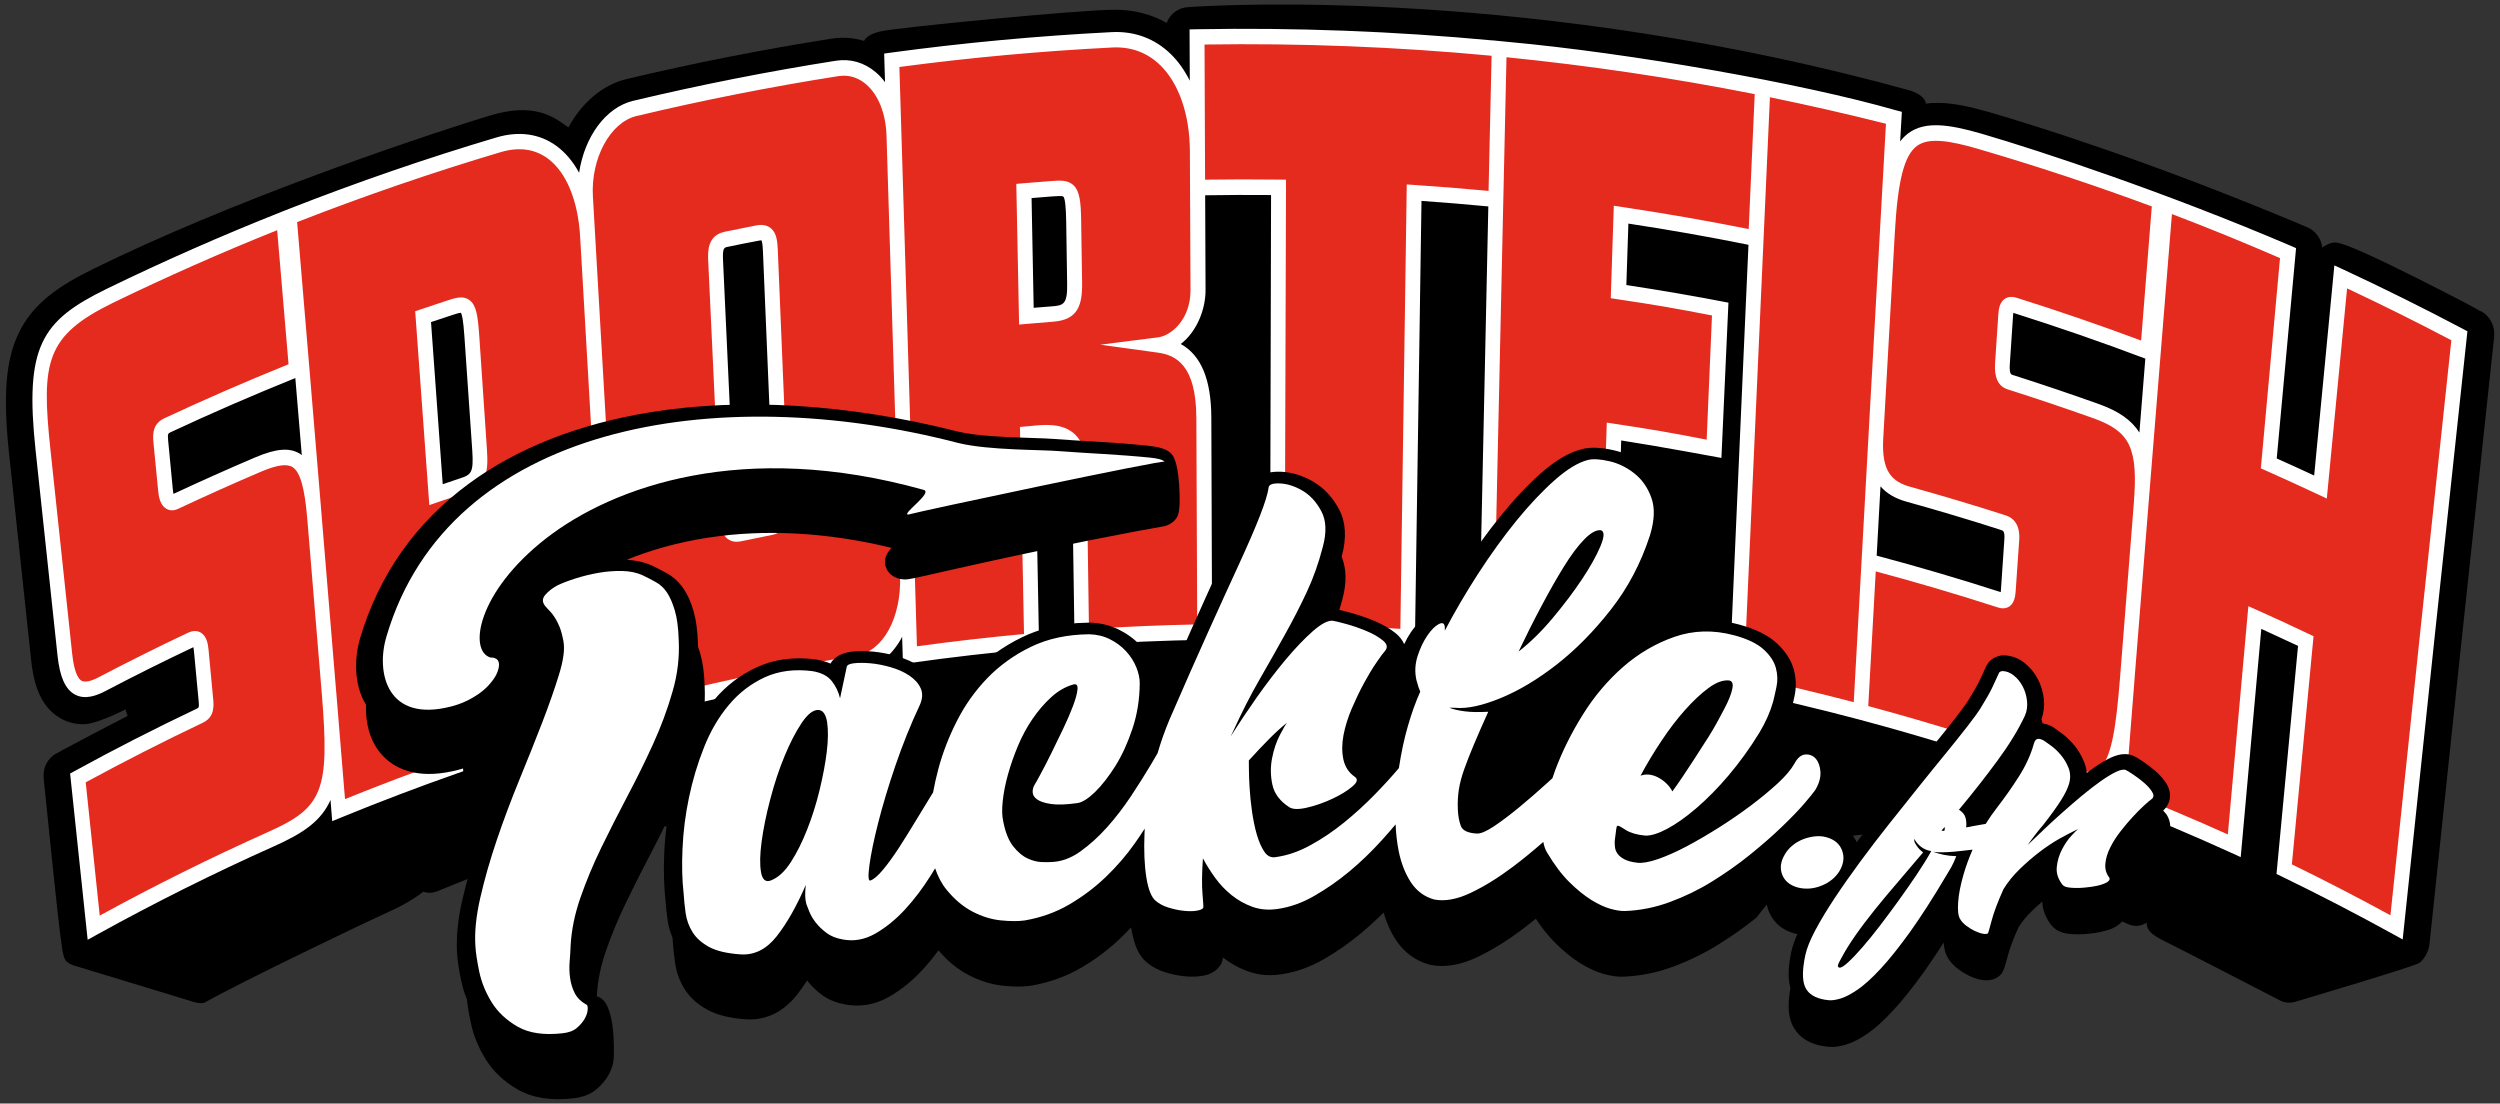 <?xml version="1.0" encoding="utf-8"?>
<!-- Generator: Adobe Illustrator 27.0.1, SVG Export Plug-In . SVG Version: 6.00 Build 0)  -->
<svg version="1.1" id="Lager_1" xmlns="http://www.w3.org/2000/svg" xmlns:xlink="http://www.w3.org/1999/xlink" x="0px" y="0px"
	 viewBox="0 0 320.58 141.51" style="enable-background:new 0 0 320.58 141.51;" xml:space="preserve">
<rect x="0" y="0" width="320.58" height="141.51" fill="#333333" stroke="none"/>
<style type="text/css">
	.st0{fill:#E52A1E;}
	.st1{fill:#FFFFFF;}
</style>
<g>
	<g>
		<g>
			<g>
				<path d="M318.14,39.9l-0.02,0.04c-1.06-0.69-7.94-4.15-8.02-4.19c-5.59-2.81-9.06-4.36-10.31-4.62
					c-0.51-0.11-1.07,0.03-1.73,0.43c-0.09,0.06-0.19,0.12-0.27,0.18c-0.13-1.12-0.84-2.12-1.87-2.57l-0.65-0.28
					c-19.61-8.25-34.61-12.89-40.16-14.5c-2.76-0.79-4.67-1.15-6.36-1.19c-0.62-0.02-1.22,0.01-1.79,0.09
					c-0.03-0.3-0.2-0.66-0.67-1.02c-0.34-0.26-1.12-0.63-1.49-0.69l0-0.01C197.01-1.61,156.96,0.6,152.55,0.9l-0.09,0.01
					c-1.29,0.02-2.4,0.83-2.86,2.03c-1.94-1.11-4.15-1.68-6.56-1.69c-4.06-0.05-28.43,2.31-30.2,2.79c-1.34,0.34-1.77,0.75-2.05,1.2
					c-0.91-0.28-1.87-0.41-2.83-0.4c-0.45,0.01-0.9,0.05-1.35,0.12c-8.79,1.38-17.63,3.12-26.27,5.18c-3,0.71-5.7,2.97-7.45,6.2
					c-1.99-1.45-4.47-3.26-10.24-1.47c-10.66,3.27-33.31,11.07-50.6,19.57c-4.49,2.2-7.86,4.47-9.69,8.36
					c-1.65,3.49-1.99,8.02-1.17,15.62C2.12,67.18,3.06,75.94,4,84.71c0.26,2.4,0.92,5.78,3.76,7.4c0.96,0.55,2.02,0.8,3.15,0.75
					c1.42-0.06,4.33-1.46,5.18-1.89c0.14,0.38,0.23,0.68,0.27,0.84c-1.53,0.78-3.87,2-5.59,2.91c-2.49,1.32-3.28,1.74-3.54,1.91
					l-0.01-0.02C6.1,97.23,5.46,98.47,5.6,99.8l0.02,0.23c0.4,3.93,1.73,16.97,2.09,19.73l0.05,0.35c0.37,2.87,0.4,3.17,1.6,3.66
					c0.12,0.03,14.07,4.27,15.45,4.7l0.13,0.04c0.34,0.09,0.61,0.13,0.83,0.13c0.24,0,0.43-0.05,0.61-0.15
					c4.25-2.44,21.24-10.58,22.78-11.25c0.5-0.22,0.98-0.44,1.45-0.67c0.5-0.24,0.94-0.47,1.36-0.71c0.44-0.25,0.87-0.5,1.26-0.76
					c0.36-0.24,0.72-0.49,1.06-0.76c0.04,0.01,0.07,0.03,0.11,0.04c0.08,0.02,0.17,0.04,0.25,0.06c0.08,0.02,0.17,0.03,0.25,0.03
					c0.09,0.01,0.17,0.01,0.26,0.01c0.08,0,0.15-0.01,0.23-0.02c0.08-0.01,0.15-0.02,0.23-0.04c0.08-0.02,0.15-0.04,0.23-0.06
					c0.08-0.02,0.15-0.05,0.23-0.08l1.08-0.44c1.12-0.46,2.24-0.91,3.38-1.36c1.14-0.45,2.29-0.89,3.46-1.33
					c1.17-0.44,2.36-0.88,3.59-1.33c1.22-0.44,2.47-0.89,3.76-1.34c0.09-0.03,0.19-0.07,0.28-0.11c0.03-0.01,0.06-0.03,0.11-0.06
					c0.03-0.02,0.06-0.03,0.1-0.05l0.05-0.03c0.08-0.05,0.17-0.11,0.24-0.16c0.01-0.01,0.03-0.02,0.02-0.02
					c0.02-0.01,0.03-0.02,0.03-0.02c0,0,0,0,0,0l0.04-0.04c0.05-0.04,0.1-0.08,0.14-0.12c0.05-0.04,0.09-0.09,0.14-0.14l0.13-0.14
					c0.04-0.05,0.08-0.1,0.12-0.15l0.11-0.16c0.03-0.05,0.07-0.11,0.1-0.16c0.03-0.05,0.06-0.11,0.11-0.21l0.02-0.05
					c0.02-0.03,0.03-0.07,0.04-0.09c0.03-0.06,0.05-0.12,0.07-0.18c0.01-0.02,0.02-0.04,0.03-0.09c0.01-0.01,0.01-0.03,0.02-0.05
					l0.04-0.13c0.02-0.09,0.05-0.18,0.07-0.3l0.01-0.06l-0.23-0.03l0.24-0.03c0.01-0.05,0.01-0.09,0.02-0.14
					c0.01-0.1,0.02-0.19,0.01-0.28l1,0.22h8.36l90.27,9.28l43.9-5.38l25.7-3.03c3.85,1.16,7.87,2.44,11.88,3.82
					c0.37,0.13,0.76,0.12,1.13,0.11c0.08,0,0.16,0,0.24-0.01c0.07,0.14,0.15,0.27,0.25,0.4c0.13,0.18,0.28,0.34,0.46,0.5
					c0.19,0.16,0.4,0.31,0.65,0.45c0.25,0.14,0.55,0.28,0.88,0.41c1.16,0.44,12.48,5.21,13.62,5.73l1.1,0.5
					c0.08,0.04,0.16,0.07,0.25,0.1c0.08,0.03,0.17,0.05,0.25,0.07c0.08,0.02,0.17,0.04,0.25,0.05c0.09,0.01,0.17,0.02,0.26,0.02
					c0.08,0,0.15,0,0.23,0c0.08-0.01,0.16-0.02,0.24-0.03c0.08-0.02,0.16-0.04,0.25-0.06c0.08-0.03,0.17-0.06,0.26-0.1l0.44-0.2
					c0,0.85,0.4,1.45,2.39,2.41c1.16,0.55,14.05,7.21,14.59,7.49l0.02,0.01c0.62,0.34,1.21,0.41,1.97,0.24l0.13-0.03l0-0.01
					c0.17-0.05,0.52-0.15,1-0.3c3.29-0.98,13.31-3.97,14.71-4.59c0.26-0.12,0.45-0.34,0.59-0.5c0.13-0.15,0.25-0.33,0.37-0.55
					l0.03-0.06l0,0c0.25-0.42,0.4-0.87,0.45-1.34c2.7-25.66,5.49-51.9,8.31-77.99C319.94,41.78,319.27,40.5,318.14,39.9z
					 M72.36,107.51L72.36,107.51L72.36,107.51L72.36,107.51z M72.65,107.14C72.65,107.14,72.65,107.14,72.65,107.14L72.65,107.14
					L72.65,107.14z M72.86,106.78C72.86,106.78,72.86,106.78,72.86,106.78L72.86,106.78L72.86,106.78z"/>
				<g>
					<g>
						<path class="st0" d="M107.31,8.87c-8.7,1.37-17.35,3.08-25.91,5.13c-3.91,0.93-6.65,6.02-6.33,11.37
							c0.1,1.68,0.2,3.35,0.29,5.03c-0.46-8.16-4.66-13.71-11.41-11.72c-8.9,2.65-17.69,5.67-26.33,9.06c0,0,0,0,0,0
							c-0.08,0.03-0.15,0.06-0.23,0.09c-0.1,0.04-0.19,0.07-0.29,0.11c0,0,0,0,0,0c-7.44,2.96-15.89,6.63-23.03,10.11
							c-8.04,3.95-9.93,6.83-8.55,19.74c0.94,8.77,1.87,17.53,2.81,26.3c0.5,4.7,2.21,5.08,4.8,3.72c3.75-1.96,7.53-3.85,11.35-5.66
							c0.82-0.39,1.2-0.02,1.33,1.34c0.2,2.16,0.41,4.32,0.61,6.48c0.12,1.25-0.2,1.62-0.81,1.91c-5.28,2.51-10.48,5.16-15.62,7.97
							c0.68,6.4,1.35,12.8,2.02,19.2c7.41-4.1,14.98-7.88,22.69-11.33c7.6-3.36,8.54-6.02,7.49-18.8
							c0.41,5.02,0.83,10.03,1.24,15.05c4.95-2.03,9.94-3.93,14.98-5.7c-0.41-5.72-0.82-11.45-1.23-17.17
							c3.44-1.19,6.9-2.33,10.38-3.4C73.1,76,77.7,71.05,77.11,60.68c0.41,7.09,0.81,14.18,1.22,21.27c0.34,5.87,3.4,9.17,7.1,8.25
							c8.12-2.02,16.32-3.71,24.58-5.07c3.76-0.62,6.55-5.11,6.37-11.19c-0.57-18.82-1.15-37.63-1.73-56.44
							C114.48,11.93,111.29,8.24,107.31,8.87z M40.33,66.52c-0.61-7.42-2.07-9.04-7.17-6.89c-3.6,1.53-7.18,3.13-10.73,4.8
							c-0.75,0.36-1.1-0.25-1.22-1.5c-0.2-2.09-0.4-4.18-0.6-6.27c-0.12-1.25,0.12-1.7,0.88-2.05c4.98-2.33,11.82-5.26,17.22-7.44
							c0.76,9.11,1.52,18.21,2.28,27.32C40.78,71.84,40.55,69.18,40.33,66.52z M59.26,62.39c-1.12,0.37-2.23,0.75-3.35,1.13
							c-0.55-7.61-1.1-15.21-1.65-22.82c1.08-0.37,2.17-0.73,3.26-1.09c2.25-0.73,2.69-0.87,2.99,3.53c0.33,4.89,0.67,9.77,1,14.66
							C61.72,60.84,61.33,61.71,59.26,62.39z M98.79,67.72c-1.31,0.26-2.62,0.53-3.93,0.8c-1.31,0.28-1.5-0.63-1.57-2.21
							c-0.5-10.9-1.01-21.81-1.52-32.71c-0.07-1.57,0.03-2.55,1.38-2.83c1.34-0.28,2.69-0.55,4.04-0.81
							c1.35-0.26,1.54,0.66,1.6,2.23c0.46,10.91,0.91,21.81,1.36,32.72C100.21,66.49,100.11,67.46,98.79,67.72z"/>
						<path class="st0" d="M148.61,44.33c2.33-0.29,5.03-2.97,5.01-7.06c-0.02-5.91-0.05-11.83-0.08-17.74
							c-0.03-8.18-4-14.66-10.96-14.32c-9.45,0.48-18.87,1.35-28.24,2.62c0.79,25.42,1.56,50.85,2.33,76.27
							c5.18-0.73,10.38-1.33,15.6-1.8c-0.17-8.85-0.34-17.7-0.51-26.55c2.53-0.23,6.55-1.04,6.63,4.32
							c0.11,7.24,0.22,14.48,0.32,21.73c5.25-0.36,10.5-0.58,15.76-0.67c-0.03-9.17-0.07-18.33-0.1-27.5
							C154.34,46.71,151.63,44.75,148.61,44.33z M135.01,40.36c-1.13,0.09-2.26,0.18-3.39,0.28c-0.1-5.35-0.21-10.7-0.31-16.06
							c1.17-0.1,2.33-0.19,3.5-0.28c2.36-0.18,2.82-0.2,2.88,4.21c0.04,2.62,0.08,5.25,0.12,7.87
							C137.85,39.32,137.19,40.2,135.01,40.36z"/>
						<path class="st0" d="M207.87,27.62c5.79,0.86,11.55,1.87,17.28,3.04c0.29-6.43,0.58-12.86,0.87-19.29
							c-11.16-2.24-22.43-3.91-33.77-5.01l0,0c0,0,0,0,0,0c0,0,0,0,0,0l0,0c-12.87-1.25-25.82-1.75-38.76-1.52
							c0.03,6.44,0.06,12.88,0.08,19.31c3.46-0.06,6.92-0.07,10.38-0.03c-0.05,19-0.11,38-0.16,57c5.57,0.07,11.15,0.3,16.71,0.68
							c0.28-19,0.55-37.99,0.83-56.99c3.5,0.23,7,0.52,10.49,0.86c-0.42,18.99-0.83,37.99-1.24,56.98
							c5.16,0.52,10.3,1.17,15.43,1.95c0.31-9.72,0.63-19.44,0.95-29.17c5.08,0.76,7.49,1.13,12.53,2.14
							c0.25-5.98,0.69-11.92,0.95-17.9c-5.11-1.01-7.75-1.42-12.89-2.18C207.65,34.2,207.76,30.91,207.87,27.62z"/>
						<path class="st0" d="M300.14,35.59c-0.87,8.98-1.73,17.97-2.59,26.95c-2.2-1.04-4.41-2.05-6.63-3.03
							c0.82-8.99,1.64-17.98,2.47-26.97c-5.09-2.23-10.24-4.32-15.44-6.28c0,0,0,0,0,0c-0.04-0.02-0.08-0.03-0.12-0.05
							c-0.05-0.02-0.11-0.04-0.16-0.06c0,0,0,0,0,0c-7.55-2.82-16.15-5.71-23.87-7.96c-8.61-2.47-11.06-1.29-11.78,11.68
							c0.28-4.89,0.55-9.78,0.83-14.67c-5.56-1.42-11.16-2.7-16.79-3.83c-1.15,25.41-2.28,50.82-3.4,76.23
							c5.34,1.12,10.65,2.38,15.93,3.78c0.65-11.7,1.3-23.41,1.95-35.11c-0.26,4.72,1.41,6.42,4.22,7.2
							c4.06,1.13,8.11,2.34,12.12,3.63c0.86,0.28,1.18,0.92,1.08,2.28c-0.15,2.16-0.3,4.33-0.44,6.49
							c-0.09,1.26-0.45,1.35-1.09,1.14c-5.54-1.8-11.14-3.44-16.77-4.92c-0.36,6.43-0.71,12.86-1.07,19.28
							c8.14,2.16,16.19,4.67,24.13,7.5c7.81,2.83,9.05,1.05,10.07-11.73c-0.4,5.02-0.79,10.04-1.19,15.06
							c5.02,1.97,9.99,4.08,14.91,6.32c0.87-9.76,1.75-19.51,2.63-29.27c2.19,0.98,4.37,1.99,6.54,3.02
							c-0.93,9.75-1.85,19.5-2.77,29.26c4.87,2.36,9.67,4.85,14.41,7.47c2.65-25.29,5.33-50.58,8.05-75.87
							C310.35,40.49,305.28,37.97,300.14,35.59z M268.85,52.84c-3.69-1.32-7.4-2.57-11.13-3.75c-0.79-0.25-1.04-1.07-0.95-2.33
							c0.14-2.09,0.28-4.19,0.42-6.28c0.08-1.26,0.4-1.48,1.2-1.23c5.47,1.72,12.23,4.13,17.71,6.19
							c-0.52,6.44-1.03,12.88-1.55,19.32C275.15,57.34,274.06,54.72,268.85,52.84z"/>
					</g>
					<g>
						<path class="st1" d="M61.45,42.98c-0.18-2.63-0.41-3.91-1.28-4.52c-0.82-0.58-1.76-0.27-2.95,0.12
							c-1.09,0.36-2.18,0.72-3.27,1.09c-0.24,0.08-0.47,0.16-0.71,0.24c0.61,8.29,1.21,16.57,1.81,24.86
							c0.38-0.13,0.77-0.26,1.15-0.4c1.11-0.38,2.22-0.76,3.34-1.13c2.75-0.91,3.12-2.46,2.9-5.6
							C62.12,52.75,61.79,47.87,61.45,42.98z M58.97,61.35c-0.74,0.24-1.47,0.49-2.2,0.74c-0.5-6.93-1-13.86-1.5-20.79
							c0.84-0.28,1.69-0.57,2.54-0.84c0.48-0.16,1.05-0.35,1.3-0.35c0.13,0.22,0.3,0.93,0.44,3c0.34,4.89,0.67,9.77,1.01,14.66
							C60.75,60.65,60.42,60.87,58.97,61.35z"/>
						<path class="st1" d="M99.74,32.06c-0.05-1.12-0.15-2.19-0.9-2.8c-0.47-0.38-1.08-0.5-1.83-0.36c-1.35,0.26-2.7,0.53-4.05,0.81
							c-2.3,0.48-2.2,2.59-2.14,3.85c0.51,10.9,1.02,21.81,1.53,32.71c0.05,1.13,0.16,2.19,0.91,2.8c0.34,0.27,0.75,0.41,1.24,0.4
							c0.18,0,0.36-0.03,0.56-0.07c1.31-0.28,2.61-0.54,3.92-0.8c2.27-0.45,2.18-2.56,2.13-3.82
							C100.64,53.88,100.19,42.97,99.74,32.06z M98.61,66.65c-1.32,0.26-2.63,0.53-3.95,0.8c-0.14,0.03-0.22,0.03-0.26,0.03
							c-0.06-0.13-0.14-0.46-0.17-1.31c-0.5-10.9-1.01-21.81-1.51-32.71c-0.08-1.67,0.12-1.71,0.61-1.81
							c1.34-0.28,2.68-0.55,4.03-0.8c0.16-0.03,0.25-0.03,0.29-0.02c0.06,0.12,0.14,0.45,0.18,1.32
							c0.46,10.91,0.92,21.81,1.37,32.72C99.27,66.52,99.08,66.56,98.61,66.65z"/>
						<path class="st1" d="M137.65,23.75c-0.73-0.69-1.7-0.62-2.92-0.53c-1.17,0.09-2.34,0.18-3.51,0.28
							c-0.3,0.03-0.6,0.05-0.9,0.08c0.12,6.01,0.24,12.03,0.36,18.04c0.34-0.03,0.68-0.06,1.01-0.09c1.12-0.1,2.25-0.19,3.38-0.28
							c3.13-0.24,3.73-2.08,3.69-4.99c-0.04-2.62-0.08-5.25-0.12-7.87C138.61,25.85,138.45,24.5,137.65,23.75z M134.93,39.28
							c-0.79,0.06-1.59,0.12-2.38,0.19c-0.09-4.69-0.18-9.38-0.27-14.07c0.86-0.07,1.73-0.14,2.59-0.21
							c0.57-0.04,1.36-0.1,1.48,0.02c0.22,0.21,0.34,1.29,0.37,3.22c0.04,2.62,0.08,5.25,0.12,7.87
							C136.9,38.99,136.39,39.17,134.93,39.28z"/>
						<g>
							<path class="st1" d="M315.8,42.16c-5-2.64-10.13-5.19-15.25-7.57c-0.4-0.19-0.81-0.38-1.21-0.56
								c-0.87,8.98-1.73,17.97-2.59,26.95c-1.59-0.74-3.2-1.48-4.8-2.19c0.82-8.99,1.65-17.98,2.48-26.97
								c-0.21-0.09-0.43-0.19-0.64-0.28c-15.83-6.78-32.06-12.17-39.71-14.4c-4.19-1.21-7.22-1.63-9.36-0.06
								c-0.39,0.29-0.74,0.64-1.06,1.06c0.07-1.27,0.14-2.54,0.22-3.8c-0.26-0.07-0.52-0.13-0.77-0.2
								c-11.98-3.45-34.05-7.34-49.85-8.78c0,0,0,0,0,0c-0.64-0.06-1.29-0.12-1.93-0.19c0,0,0,0,0,0.01
								c-12.53-1.17-25.25-1.66-37.84-1.43c-0.32,0.01-0.63,0.01-0.95,0.02c0.01,2.19,0.02,4.39,0.03,6.58
								c-0.66-1.32-1.47-2.47-2.43-3.41c-2.04-1.99-4.65-2.97-7.58-2.82c-9.44,0.48-18.97,1.36-28.32,2.63
								c-0.29,0.04-0.58,0.08-0.86,0.12c0.04,1.22,0.08,2.44,0.11,3.67c-0.36-0.48-0.75-0.91-1.18-1.27
								c-1.48-1.26-3.25-1.77-5.13-1.48c-8.69,1.37-17.44,3.1-25.99,5.14c-3.53,0.84-6.24,4.63-6.93,9.22
								c-0.78-1.43-1.75-2.59-2.91-3.44c-2.14-1.56-4.79-1.94-7.67-1.09c-8.92,2.65-17.82,5.72-26.45,9.1c0,0,0,0,0,0
								c-0.25,0.1-0.49,0.2-0.74,0.29c-0.13,0.05-0.27,0.11-0.4,0.16c0,0,0,0,0,0c-0.02,0.01-0.03,0.01-0.05,0.02
								c-7.56,3-15.09,6.31-22.38,9.86C5.31,41.14,3.13,44.37,4.57,57.8c0.94,8.77,1.88,17.53,2.81,26.3
								c0.29,2.68,0.98,4.25,2.17,4.93c1.36,0.78,2.93,0.13,4-0.43c3.7-1.94,7.48-3.83,11.25-5.61c0.02,0.11,0.05,0.27,0.07,0.5
								c0.2,2.16,0.41,4.32,0.61,6.48c0.07,0.76-0.01,0.79-0.26,0.91c-5.27,2.5-10.54,5.19-15.66,8c-0.19,0.1-0.38,0.21-0.57,0.31
								c0.75,7.11,1.5,14.21,2.25,21.32c0.4-0.22,0.81-0.45,1.21-0.67c7.34-4.06,14.95-7.86,22.62-11.29
								c3.85-1.71,6.12-3.28,7.31-5.97c0.07,0.91,0.15,1.81,0.22,2.72c0.39-0.16,0.78-0.32,1.17-0.48c4.9-2.01,9.93-3.92,14.94-5.68
								c0.23-0.08,0.46-0.16,0.69-0.24c-0.41-5.72-0.81-11.44-1.22-17.17c3.19-1.1,6.43-2.16,9.66-3.15c2.79-0.86,6.8-2.98,8.89-8.2
								c0.22,3.85,0.44,7.7,0.66,11.55c0.21,3.68,1.44,6.57,3.45,8.14c1.05,0.82,2.24,1.22,3.51,1.19c0.43-0.01,0.87-0.07,1.31-0.18
								c8.06-2.01,16.31-3.71,24.51-5.05c2.13-0.35,4.01-1.77,5.32-4.01c0.07-0.12,0.13-0.25,0.19-0.37
								c0.04,1.17,0.07,2.34,0.11,3.5c0.34-0.05,0.69-0.1,1.03-0.15c5.15-0.73,10.38-1.33,15.55-1.79c0.29-0.03,0.59-0.05,0.88-0.08
								c-0.17-8.85-0.34-17.71-0.51-26.56c1.36-0.14,2.94-0.23,3.82,0.59c0.57,0.53,0.87,1.49,0.9,2.85
								c0.12,7.59,0.23,15.18,0.34,22.77c0.33-0.02,0.66-0.05,0.99-0.07c5.2-0.36,10.49-0.58,15.71-0.67
								c0.31-0.01,0.62-0.01,0.93-0.02c-0.03-9.49-0.07-18.99-0.1-28.48c-0.02-4.87-1.3-7.98-3.92-9.43
								c2.02-1.55,3.19-4.38,3.18-6.93c-0.02-4.05-0.03-8.09-0.05-12.14c2.81-0.04,5.64-0.06,8.45-0.03c-0.05,19-0.1,38-0.14,56.99
								c0.31,0,0.62,0.01,0.93,0.01c5.54,0.07,11.15,0.3,16.66,0.67c0.33,0.02,0.66,0.04,0.99,0.07c0.28-19,0.56-37.99,0.85-56.99
								c2.85,0.2,5.72,0.44,8.57,0.71c-0.41,18.99-0.82,37.98-1.22,56.98c0.29,0.03,0.58,0.06,0.87,0.09
								c5.13,0.52,10.3,1.17,15.39,1.95c0.35,0.05,0.69,0.11,1.04,0.16c0.32-9.72,0.64-19.44,0.96-29.17
								c4.64,0.71,12.85,2.24,12.85,2.24c0.3-6.64,0.6-13.28,0.9-19.91c-4.42-0.86-8.64-1.58-13.09-2.26
								c0.09-2.63,0.17-5.25,0.26-7.88c5.14,0.78,10.31,1.69,15.4,2.72c-0.12,2.62-0.23,5.24-0.35,7.85
								c-0.3,6.64-0.59,13.29-0.88,19.93c-0.43,9.72-0.86,19.43-1.28,29.15c0.26,0.06,0.53,0.11,0.79,0.17
								c5.3,1.11,10.65,2.38,15.88,3.77c8.09,2.15,16.19,4.67,24.05,7.48c1.93,0.7,3.57,1.17,4.96,1.22
								c1.07,0.04,1.99-0.18,2.79-0.73c0.26-0.18,0.49-0.39,0.71-0.62c-0.08,1.07-0.17,2.13-0.25,3.2c0.22,0.09,0.44,0.17,0.66,0.26
								c4.98,1.96,9.98,4.08,14.86,6.3c0.39,0.18,0.79,0.36,1.18,0.54c0.88-9.76,1.76-19.51,2.64-29.27
								c1.58,0.72,3.16,1.45,4.71,2.18c-0.92,9.75-1.84,19.5-2.76,29.25c0.2,0.1,0.4,0.19,0.6,0.29c4.83,2.34,9.66,4.84,14.37,7.44
								c0.4,0.22,0.81,0.45,1.21,0.67c2.73-26,5.49-52,8.3-77.99C316.19,42.37,315.99,42.27,315.8,42.16z M37.87,48.48
								c0.28,3.29,0.55,6.59,0.83,9.88c-0.06-0.05-0.13-0.1-0.19-0.14c-1.32-0.85-3.03-0.73-5.71,0.4
								c-3.52,1.5-7.06,3.08-10.55,4.71c-0.03-0.13-0.07-0.32-0.09-0.59c-0.2-2.09-0.4-4.18-0.6-6.27c-0.08-0.86,0-0.9,0.33-1.05
								C27.11,52.98,32.49,50.65,37.87,48.48z M34.33,106.71c-7.3,3.27-14.54,6.86-21.54,10.7c-0.6-5.7-1.2-11.39-1.8-17.09
								c4.92-2.67,9.96-5.24,15.01-7.64c1.09-0.52,1.49-1.39,1.35-2.9c-0.2-2.16-0.4-4.32-0.61-6.48c-0.07-0.78-0.25-1.72-0.98-2.17
								c-0.48-0.29-1.04-0.28-1.68,0.02c-3.81,1.8-7.64,3.71-11.38,5.67c-1.06,0.56-1.82,0.71-2.25,0.47
								c-0.33-0.19-0.92-0.88-1.19-3.41c-0.93-8.77-1.86-17.53-2.8-26.3c-1.19-11.21-0.58-14.53,8.01-18.74
								c6.86-3.33,13.95-6.47,21.07-9.32c0.49,5.73,0.97,11.46,1.46,17.19c-5.35,2.16-10.69,4.48-15.89,6.91
								c-1.46,0.68-1.55,1.87-1.44,3.05c0.2,2.09,0.4,4.18,0.61,6.27c0.08,0.82,0.27,1.83,1.03,2.29c0.31,0.19,0.83,0.35,1.53,0.02
								c3.51-1.65,7.11-3.26,10.69-4.79c2-0.84,3.27-1.02,4-0.55c0.96,0.62,1.54,2.65,1.87,6.6c0.62,7.46,1.24,14.92,1.86,22.38
								C42.29,101.41,41.44,103.56,34.33,106.71z M67.29,76.66c-3.47,1.07-6.98,2.22-10.41,3.41c-0.23,0.08-0.47,0.16-0.7,0.24
								c0.41,5.72,0.82,11.45,1.23,17.17c-4.42,1.56-8.84,3.24-13.17,4.99c-0.37-4.56-0.75-9.11-1.12-13.67c0-0.03,0-0.05-0.01-0.08
								c-0.61-7.46-1.23-14.92-1.85-22.38c0-0.01,0-0.02,0-0.03c-1.04-12.61-2.1-25.22-3.16-37.83c8.52-3.33,17.3-6.35,26.1-8.97
								c2.33-0.69,4.35-0.42,6.02,0.8c2.39,1.74,3.9,5.4,4.17,10.03c0.34,5.76,0.67,11.52,1,17.28c0.25,4.34,0.5,8.67,0.75,13.01
								C76.77,71.44,71.67,75.31,67.29,76.66z M109.86,84.06c-8.25,1.35-16.55,3.06-24.65,5.08c-1.19,0.3-2.32,0.06-3.26-0.67
								c-1.53-1.2-2.51-3.63-2.68-6.67c-0.4-7.09-0.81-14.18-1.21-21.27c0,0,0,0,0,0c-0.12-2.06-0.24-4.11-0.35-6.17
								c-0.56-9.71-1.12-19.43-1.68-29.14c-0.29-4.9,2.22-9.54,5.59-10.34c8.5-2.03,17.2-3.75,25.84-5.11
								c0.22-0.03,0.44-0.05,0.65-0.06c1.08-0.02,2.09,0.36,2.95,1.1c1.58,1.35,2.54,3.77,2.62,6.63
								c0.59,18.81,1.17,37.63,1.74,56.44C115.59,79.22,113.24,83.5,109.86,84.06z M148.5,43.26c-2.47,0.31-4.94,0.63-7.41,0.94
								c2.47,0.34,4.93,0.68,7.39,1.02c2.28,0.32,4.9,1.55,4.93,8.35c0.04,8.83,0.07,17.66,0.11,26.5
								c-4.62,0.09-9.28,0.29-13.88,0.59c-0.1-6.9-0.2-13.79-0.3-20.69c-0.03-1.93-0.54-3.38-1.53-4.3c-1.57-1.46-3.9-1.22-5.6-1.05
								c-0.18,0.02-0.36,0.04-0.54,0.05c-0.29,0.03-0.59,0.05-0.88,0.08c0.17,8.85,0.35,17.7,0.52,26.55
								c-4.56,0.42-9.17,0.95-13.73,1.58c-0.09-3.03-0.18-6.05-0.27-9.08c0,0,0,0,0-0.01c-0.26-8.8-0.53-17.59-0.8-26.39
								c-0.39-12.94-0.79-25.87-1.18-38.81c9.02-1.2,18.2-2.04,27.3-2.5c2.41-0.12,4.49,0.65,6.16,2.28
								c2.4,2.34,3.78,6.37,3.79,11.06c0.03,5.91,0.05,11.83,0.08,17.74C152.68,40.97,150.19,43.04,148.5,43.26z M190.88,24.48
								c-3.16-0.3-6.35-0.55-9.49-0.76c-0.33-0.02-0.67-0.04-1-0.07c-0.27,19-0.55,37.99-0.82,56.99c-4.92-0.32-9.9-0.52-14.84-0.6
								c0.06-19,0.12-38,0.18-57c-0.32,0-0.63-0.01-0.95-0.01c-3.13-0.04-6.3-0.04-9.43,0.01c-0.02-5.78-0.05-11.56-0.07-17.33
								c12.25-0.19,24.63,0.29,36.81,1.44C191.13,12.93,191.01,18.71,190.88,24.48z M241.14,62.37c0.8,0.92,1.91,1.57,3.37,1.97
								c4.03,1.12,8.1,2.34,12.09,3.62c0.27,0.09,0.5,0.16,0.42,1.26c-0.15,2.16-0.29,4.33-0.44,6.49
								c-0.01,0.08-0.01,0.15-0.02,0.22c-5.23-1.69-10.58-3.26-15.91-4.68C240.81,68.29,240.97,65.33,241.14,62.37z M224.24,29.37
								c-5.37-1.07-10.83-2.02-16.24-2.83c-0.35-0.05-0.71-0.1-1.06-0.16c-0.13,3.95-0.26,7.91-0.39,11.86
								c0.28,0.04,0.56,0.08,0.85,0.13c4.84,0.72,7.33,1.15,12.13,2.08c-0.23,5.31-0.46,10.62-0.68,15.93
								c-4.69-0.92-7.05-1.32-11.76-2.03c-0.35-0.05-0.7-0.1-1.05-0.16c-0.31,9.72-0.63,19.44-0.94,29.17
								c-4.49-0.67-9.04-1.24-13.56-1.71c0.4-18.33,0.8-36.67,1.21-55c0,0,0,0,0,0c0.14-6.44,0.29-12.87,0.43-19.31
								c10.65,1.07,21.36,2.66,31.83,4.73C224.76,17.84,224.5,23.61,224.24,29.37z M237.71,90.04c-4.65-1.22-9.38-2.34-14.08-3.33
								c1.1-24.75,2.21-49.49,3.33-74.24c4.97,1.02,9.97,2.16,14.88,3.4C240.45,40.59,239.07,65.32,237.71,90.04z M273.62,64.59
								c-0.59,7.46-1.18,14.93-1.77,22.39c-0.52,6.5-1.13,10.49-2.72,11.58c-1.02,0.7-2.79,0.5-6.11-0.7
								c-7.67-2.74-15.56-5.2-23.45-7.32c0.32-5.76,0.64-11.51,0.96-17.27c5.24,1.4,10.48,2.95,15.62,4.61
								c0.26,0.08,0.93,0.3,1.54-0.13c0.6-0.43,0.73-1.24,0.78-1.89c0.15-2.16,0.3-4.33,0.45-6.49c0.05-0.66,0.18-2.67-1.75-3.29
								c-4.01-1.29-8.1-2.51-12.16-3.64c-2.35-0.65-3.76-1.91-3.52-6.19c0.24-4.2,0.47-8.39,0.71-12.59
								c0.26-4.61,0.52-9.23,0.78-13.84c0.38-6.68,1.2-9.9,2.84-11.11c1.51-1.11,4.18-0.67,7.72,0.35
								c7.53,2.2,15.06,4.69,22.39,7.41c-0.46,5.73-0.92,11.47-1.37,17.2c-5.22-1.95-10.55-3.78-15.88-5.46
								c-0.43-0.14-1.07-0.27-1.63,0.13c-0.62,0.44-0.75,1.24-0.8,1.97c-0.14,2.09-0.28,4.19-0.42,6.28
								c-0.12,1.84,0.42,2.96,1.62,3.34c3.71,1.18,7.45,2.44,11.09,3.74C273.19,55.36,274.18,57.5,273.62,64.59z M275.1,45.98
								c-0.25,3.16-0.51,6.32-0.76,9.49c-0.98-1.56-2.61-2.73-5.18-3.65c-3.67-1.31-7.43-2.58-11.16-3.77
								c-0.3-0.09-0.32-0.77-0.28-1.32c0.14-2.09,0.28-4.19,0.42-6.28c0.01-0.14,0.02-0.24,0.03-0.33
								c5.67,1.79,11.35,3.76,16.89,5.85C275.08,45.97,275.09,45.98,275.1,45.98z M306.53,117.37c-4.15-2.27-8.39-4.46-12.64-6.53
								c0.92-9.75,1.85-19.51,2.78-29.26c-0.2-0.1-0.41-0.19-0.61-0.29c-2.15-1.02-4.35-2.04-6.56-3.03
								c-0.4-0.18-0.79-0.36-1.19-0.53c-0.88,9.76-1.76,19.51-2.63,29.27c-4.32-1.94-8.71-3.8-13.1-5.54
								c0.38-4.76,0.75-9.52,1.13-14.28c0-0.02,0-0.03,0-0.04c0.59-7.46,1.19-14.93,1.79-22.39c0,0,0-0.01,0-0.01
								c1-12.43,2-24.86,3.01-37.29c4.66,1.77,9.31,3.67,13.86,5.65c-0.82,8.99-1.64,17.97-2.46,26.96
								c0.21,0.09,0.42,0.19,0.64,0.28c2.21,0.98,4.43,2,6.61,3.02c0.4,0.19,0.8,0.38,1.21,0.57c0.86-8.99,1.73-17.97,2.6-26.95
								c4.49,2.11,8.98,4.34,13.37,6.65C311.7,68.2,309.1,92.78,306.53,117.37z"/>
						</g>
					</g>
				</g>
			</g>
			<path d="M233.47,109.66c0.41-0.5,0.6-0.77,0.72-0.95c0.02-0.02,0.03-0.05,0.05-0.07c0.71-1.18,1.04-2.36,0.98-3.52
				c-0.04-0.72-0.21-1.36-0.46-1.93c0.01-0.01,0.02-0.03,0.03-0.04c0.72-1.17,1.05-2.36,0.98-3.52c-0.07-1.22-0.46-2.23-1.15-3
				c-0.7-0.78-1.63-1.25-2.67-1.34c-0.23-0.02-0.47-0.02-0.71-0.01c-0.55,0.04-1.21,0.21-1.86,0.66c0.09-0.38,0.18-0.79,0.27-1.25
				c0.22-1.04,0.19-2.11-0.07-3.18c0.02-0.05,0.04-0.1,0.05-0.16c0.01-0.02,0.01-0.05,0.02-0.07c0.15-0.57,0.3-1.25,0.48-2.08
				c0.23-1.09,0.19-2.2-0.1-3.31c-0.32-1.21-1.05-2.35-2.18-3.4c-1.12-1.03-2.71-1.83-4.86-2.41c-1.09-0.29-2.17-0.47-3.22-0.54
				c-2.05-0.14-4.07,0.13-5.99,0.8c-0.96,0.33-1.89,0.74-2.79,1.2c1.04-1.88,1.93-3.89,2.62-6.03c0-0.01,0.01-0.02,0.01-0.03
				c0.64-2.08,0.75-3.94,0.33-5.55c0.7-2.28,0.77-4.3,0.17-6c-0.6-1.69-1.58-3.09-2.91-4.13c-1.29-1.01-2.73-1.71-4.26-2.06
				c-0.82-0.19-1.54-0.29-2.21-0.32c-0.64-0.03-1.23,0.02-1.76,0.14c-0.01,0-0.02,0-0.03,0.01c-1.69,0.4-3.46,1.43-5.4,3.15
				c-1.69,1.5-3.43,3.34-5.16,5.49c-1.71,2.11-3.4,4.46-5.02,6.99c-1.14,1.78-2.2,3.55-3.17,5.3c-0.33,0.07-0.66,0.19-0.98,0.36
				c-0.82,0.44-1.57,1.16-2.29,2.2c-0.32,0.47-0.61,0.98-0.87,1.54c-0.21-0.5-0.58-0.98-1.09-1.4c-0.73-0.59-1.64-1.12-2.71-1.57
				c-0.95-0.4-1.93-0.73-2.9-1.01c-0.79-0.22-1.28-0.34-1.61-0.41c0.14-0.45,0.27-0.91,0.39-1.38c0.56-2.08,0.53-3.91-0.1-5.45
				c0.01-0.02,0.01-0.04,0.02-0.06c0.63-2.33,0.53-4.34-0.34-5.99c-0.82-1.55-1.93-2.74-3.29-3.55c-1.37-0.8-2.77-1.23-4.15-1.29
				c-0.2-0.01-0.39-0.01-0.57,0c-2.4,0.07-3.4,1.39-3.52,2.52c-0.09,0.77-0.73,2.96-3.57,9.18c-2.16,4.73-4.96,10.92-8.21,18.46
				c0.09-0.75,0.14-1.51,0.15-2.28c0.01-0.9-0.18-1.87-0.58-2.87c-0.4-0.99-0.98-1.9-1.74-2.72c-0.77-0.84-1.71-1.52-2.78-2.05
				c-1.14-0.56-2.4-0.86-3.74-0.89c-0.03,0-0.05,0-0.08,0c-0.52,0.01-1.04,0.03-1.54,0.06c-2.58,0.19-4.95,0.8-7.03,1.81
				c-2.41,1.17-4.52,2.69-6.28,4.51c-1.72,1.79-3.16,3.82-4.28,6.05c-0.06,0.12-0.11,0.24-0.17,0.36c-0.1-0.14-0.19-0.28-0.3-0.41
				c0.04-0.08,0.07-0.15,0.1-0.23c0.81-1.71,0.55-3.05,0.19-3.88c-0.44-1.01-1.2-1.88-2.25-2.57c-0.9-0.6-1.94-1.07-3.09-1.4
				c-1.07-0.31-2.11-0.5-3.08-0.59c-1.03-0.09-1.91-0.09-2.69,0.01c-1.59,0.2-2.36,0.89-2.73,1.53c-0.53-0.23-1.12-0.39-1.77-0.51
				c-0.04-0.01-0.07-0.01-0.11-0.02c-1.42-0.19-2.79-0.19-4.08-0.01c-1.23,0.17-2.41,0.51-3.5,1.02c-2.11,0.97-3.96,2.39-5.47,4.2
				c-0.47,0.56-0.91,1.17-1.32,1.8c0.13-1.19,0.18-2.37,0.12-3.55c-0.05-1.68-0.23-3.04-0.55-4.15c-0.09-0.33-0.2-0.64-0.3-0.93
				c0-0.12,0-0.24-0.01-0.36c-0.05-1.68-0.23-3.04-0.55-4.16c-0.33-1.16-0.74-2.1-1.25-2.86c-0.58-0.87-1.31-1.56-2.17-2.04
				c-0.58-0.32-1.19-0.64-1.81-0.94c-0.01-0.01-0.03-0.01-0.04-0.02c-0.97-0.45-2.08-0.7-3.3-0.78c2.92-1.19,6.39-2.22,10.46-2.84
				c7.29-1.11,15.23-0.69,23.47,1.31c-0.65,0.75-1.11,1.59-0.66,2.63c0.35,0.81,1.19,1.35,2.2,1.42c0.16,0.01,0.33,0.01,0.49-0.01
				c0.01,0,0.03,0,0.04,0c1.04-0.1,8.38-1.99,23.68-5.07c4.23-0.84,8.25-1.58,8.9-1.68c0.57-0.06,1.11-0.3,1.52-0.67
				c0.64-0.59,0.7-1.12,0.78-2.16c0.02-0.23,0.1-4.53-0.8-6.16c-0.61-1.11-2.2-1.27-3.47-1.42c-0.01,0-0.02,0-0.03,0
				c-2.38-0.24-4.48-0.38-6.52-0.5c-1.79-0.11-3.48-0.2-5.26-0.34c-0.66-0.05-1.59-0.09-2.67-0.12c-2.84-0.1-7.13-0.2-9.75-0.84
				c-13.99-3.56-27.72-4.34-39.22-2.49c-9.31,1.49-17.25,4.64-23.44,9.2c-6.83,5.02-11.51,11.71-13.9,19.73
				c-0.76,2.5-0.88,5.98,0.73,8.6c-0.08,2.47,0.55,5.12,2.53,6.91c1.42,1.3,4.04,2.61,8.55,1.62c0.21-0.05,0.43-0.1,0.65-0.15
				c0.74-0.19,1.5-0.45,2.24-0.79c0.8-0.36,1.58-0.82,2.33-1.36c0.81-0.59,1.55-1.32,2.18-2.18c0.01-0.01,0.01-0.02,0.02-0.03
				c0.43-0.6,0.75-1.21,0.94-1.8c0.59-1.82,0.21-6.55-1.21-8.27c0.69-1.39,1.69-2.83,2.94-4.22c0.17,0.19,0.33,0.38,0.51,0.55
				c0.08,0.08,0.21,0.23,0.37,0.49c0.01,0.01,0.01,0.03,0.02,0.04c-1.06,1.25-1.1,2.8-0.1,4.05c0.01,0.02,0.03,0.04,0.04,0.05
				c0.19,0.22,0.39,0.44,0.59,0.65c-0.06,0.25-0.14,0.52-0.23,0.82c-0.53,1.77-1.24,3.79-2.09,6.01c-0.87,2.27-1.84,4.72-2.89,7.31
				c-1.08,2.65-2.06,5.29-2.92,7.86c-0.87,2.59-1.58,5.13-2.13,7.54c-0.58,2.54-0.79,4.81-0.66,6.77c0.05,0.93,0.23,2.1,0.54,3.57
				c0.17,0.8,0.41,1.58,0.73,2.36c0.08,0.83,0.24,1.82,0.5,3.02c0.34,1.6,0.98,3.16,1.89,4.63c0.98,1.58,2.37,2.89,4.14,3.9
				c1.87,1.07,4.22,1.44,7.02,1.13c0.26-0.03,0.51-0.06,0.75-0.11c0.92-0.19,1.71-0.55,2.34-1.09c0.65-0.55,1.16-1.16,1.52-1.81
				c0.39-0.71,0.61-1.41,0.65-2.09c0.07-1.19,0.23-7.48-2.15-7.97c0-0.09,0.01-0.19,0.01-0.28c0.1-1.78,0.48-3.64,1.14-5.53
				c0.69-2.01,1.55-4.09,2.55-6.16c1.03-2.14,2.14-4.33,3.29-6.52c0.7-1.34,1.38-2.69,2.04-4.04c-0.2,1.42-0.34,2.83-0.4,4.22
				c-0.09,2.24-0.03,4.26,0.17,6c0.06,0.85,0.15,1.75,0.29,2.67c0.11,0.72,0.32,1.41,0.6,2.07c0.02,0.23,0.04,0.47,0.06,0.69
				c0.06,0.85,0.15,1.75,0.29,2.67c0.18,1.18,0.59,2.28,1.21,3.27c0.67,1.06,1.66,1.96,2.94,2.65c1.25,0.68,2.87,1.08,4.95,1.22
				c0.55,0.03,1.08,0.01,1.6-0.07c1.91-0.3,3.58-1.36,4.97-3.14c0.42-0.54,0.84-1.13,1.25-1.77c0.01,0.01,0.01,0.02,0.02,0.03
				c0.48,0.62,1.08,1.21,1.78,1.75c0.83,0.63,1.85,1.06,3.02,1.28c0.86,0.17,1.73,0.2,2.59,0.09c1.08-0.14,2.14-0.51,3.15-1.09
				c1.55-0.89,3.02-2.09,4.36-3.57c0.67-0.73,1.31-1.52,1.93-2.35c1.16,1.37,2.44,2.42,3.83,3.15c1.46,0.76,2.96,1.23,4.46,1.38
				c1.18,0.12,2.18,0.14,3.05,0.06c0.17-0.02,0.34-0.04,0.5-0.06c0.02,0,0.04-0.01,0.06-0.01c2.36-0.41,4.54-1.2,6.5-2.36
				c1.86-1.1,3.57-2.4,5.08-3.87c0.42-0.4,0.82-0.82,1.21-1.24c0.01,0.05,0.02,0.1,0.03,0.16c0.35,2.15,0.99,3.53,2,4.34
				c0.65,0.55,1.43,0.97,2.34,1.25c0.76,0.24,1.54,0.41,2.3,0.5c0.57,0.07,1.12,0.09,1.62,0.06c0.21-0.01,0.42-0.03,0.63-0.06
				c0.41-0.06,1.6-0.22,2.36-1.17c0.31-0.36,0.45-0.73,0.5-1.22c0.96,0.76,2.03,1.36,3.18,1.77c1,0.36,2.06,0.53,3.18,0.49
				c0.36-0.01,0.72-0.04,1.09-0.1c1.86-0.26,3.71-0.92,5.51-1.95c1.66-0.96,3.29-2.1,4.83-3.39c0.96-0.81,1.9-1.67,2.81-2.58
				c0.38,1.32,0.91,2.51,1.59,3.53c1.04,1.57,2.46,2.62,4.22,3.13c0.06,0.02,0.13,0.03,0.19,0.05c0.45,0.09,0.92,0.13,1.4,0.14
				c1.47,0.01,3.04-0.38,4.69-1.17c1.87-0.89,3.81-2.1,5.79-3.6c0.54-0.41,1.09-0.84,1.64-1.29c0.8,1.21,1.63,2.25,2.47,3.08
				c1.08,1.07,2.14,1.94,3.16,2.58c1.08,0.68,2.07,1.14,3.03,1.41c0.76,0.21,1.43,0.33,2.04,0.36c0.17,0.01,0.34,0.01,0.5,0
				c2.18-0.08,4.35-0.51,6.45-1.3c2.01-0.75,3.96-1.7,5.79-2.84c1.7-1.05,3.33-2.21,4.85-3.43
				C227.55,114.59,230.34,111.84,233.47,109.66z"/>
			<path d="M144.43,98.32c-0.34,1.38-0.6,2.83-0.77,4.32c-0.27,0.34-0.56,0.69-0.86,1.05c-0.15-0.26-0.37-0.48-0.63-0.68
				c0.08-0.23,0.16-0.46,0.25-0.7c0.36-0.93,0.75-1.82,1.16-2.64c0.34-0.68,0.67-1.28,0.98-1.8
				C144.51,98.02,144.47,98.17,144.43,98.32z"/>
			<path d="M144.89,92.81c-0.06-0.04-0.12-0.08-0.18-0.13c0.08-0.13,0.16-0.25,0.23-0.35c0,0.17,0,0.35,0.01,0.52
				C144.93,92.84,144.91,92.82,144.89,92.81z"/>
			<path d="M160.55,102.37c-0.06,0.17-0.11,0.34-0.17,0.53c-0.05,0.05-0.1,0.09-0.14,0.14c-0.99,0.97-1.96,1.88-2.89,2.71
				c-0.91,0.81-1.74,1.49-2.48,2.02c-0.03,0.02-0.05,0.04-0.08,0.06c0.21-0.62,0.46-1.31,0.74-2.06c0.39-1.01,0.86-2.21,1.41-3.56
				c0.06-0.14,0.1-0.29,0.12-0.44c0.06-0.03,0.12-0.06,0.18-0.08c1.57-0.72,3.15-1.67,4.73-2.85
				C161.42,100.02,160.94,101.2,160.55,102.37z"/>
			<path d="M157.06,101.76c-0.02,0.15-0.06,0.3-0.12,0.44c-0.55,1.35-1.02,2.55-1.41,3.56c-0.29,0.75-0.53,1.44-0.74,2.06
				c0.03-0.02,0.05-0.04,0.08-0.06c0.73-0.53,1.57-1.21,2.48-2.02c0.93-0.83,1.91-1.74,2.89-2.71c0.05-0.05,0.1-0.09,0.14-0.14
				c0.06-0.19,0.11-0.36,0.17-0.53c0.38-1.16,0.86-2.35,1.42-3.54c-1.58,1.18-3.16,2.13-4.73,2.85
				C157.18,101.71,157.12,101.73,157.06,101.76z"/>
			<path d="M142.41,102.31c-0.09,0.23-0.17,0.46-0.25,0.7c0.26,0.19,0.48,0.42,0.63,0.68c0.31-0.36,0.6-0.71,0.86-1.05
				c0.18-1.48,0.43-2.93,0.77-4.32c0.04-0.15,0.08-0.3,0.12-0.45c-0.31,0.52-0.64,1.12-0.98,1.8
				C143.16,100.49,142.77,101.38,142.41,102.31z"/>
			<path d="M144.71,92.68c0.06,0.04,0.12,0.08,0.18,0.13c0.02,0.02,0.04,0.03,0.06,0.05c-0.01-0.17-0.01-0.35-0.01-0.52
				C144.88,92.43,144.8,92.55,144.71,92.68z"/>
			<g>
				<g>
					<path class="st1" d="M87.03,82c-0.05-1.51-0.21-2.74-0.49-3.69c-0.28-0.95-0.61-1.72-1-2.31c-0.39-0.59-0.86-1.03-1.4-1.33
						c-0.54-0.3-1.11-0.6-1.71-0.89c-0.75-0.35-1.64-0.54-2.66-0.56c-1.02-0.02-2.04,0.06-3.05,0.24c-1.01,0.18-1.99,0.42-2.93,0.72
						c-0.94,0.3-1.71,0.6-2.3,0.88c-0.63,0.34-1.16,0.74-1.56,1.21c-0.41,0.47-0.42,0.95-0.02,1.44c0.19,0.22,0.39,0.45,0.61,0.67
						c0.21,0.22,0.43,0.5,0.64,0.83c0.21,0.33,0.41,0.73,0.6,1.19c0.19,0.47,0.35,1.08,0.49,1.83c0.19,1.01,0,2.43-0.56,4.25
						c-0.56,1.83-1.28,3.88-2.16,6.17c-0.88,2.29-1.87,4.74-2.94,7.36c-1.07,2.62-2.04,5.2-2.9,7.75c-0.86,2.54-1.56,4.99-2.1,7.35
						c-0.54,2.35-0.75,4.42-0.63,6.19c0.04,0.82,0.21,1.92,0.49,3.28c0.28,1.36,0.82,2.68,1.6,3.95c0.79,1.27,1.91,2.31,3.36,3.14
						c1.45,0.82,3.35,1.09,5.69,0.83c0.8-0.08,1.42-0.3,1.86-0.68c0.44-0.37,0.78-0.77,1.02-1.19c0.23-0.42,0.36-0.8,0.38-1.16
						c0.02-0.35-0.02-0.56-0.13-0.63c-0.71-0.38-1.22-0.88-1.53-1.49c-0.31-0.62-0.51-1.27-0.6-1.97c-0.1-0.7-0.11-1.41-0.05-2.12
						c0.06-0.71,0.1-1.37,0.12-1.99c0.11-1.99,0.52-4.03,1.25-6.13c0.73-2.1,1.61-4.23,2.66-6.39c1.05-2.16,2.16-4.35,3.34-6.59
						c1.18-2.23,2.29-4.47,3.31-6.71c1.02-2.24,1.86-4.48,2.5-6.73C86.89,86.48,87.15,84.24,87.03,82z"/>
					<path class="st1" d="M232.77,101.31c0.49-0.81,0.71-1.59,0.67-2.32c-0.05-0.73-0.25-1.3-0.6-1.7c-0.36-0.4-0.81-0.58-1.34-0.54
						c-0.54,0.04-1,0.43-1.39,1.16c-0.44,0.78-1.16,1.63-2.16,2.55c-1,0.92-2.15,1.87-3.44,2.84c-1.29,0.97-2.65,1.91-4.08,2.81
						c-1.43,0.9-2.81,1.71-4.15,2.42c-1.34,0.71-2.57,1.25-3.69,1.64c-1.13,0.38-2,0.54-2.63,0.46c-0.72-0.08-1.27-0.23-1.66-0.44
						c-0.39-0.21-0.69-0.45-0.88-0.72c-0.19-0.27-0.3-0.55-0.33-0.85c-0.03-0.3-0.04-0.56-0.03-0.77c0.01-0.21,0.06-0.48,0.06-0.48
						c0.27-1.73-0.06-1.82,1.37-0.93c0.58,0.36,1.4,0.61,2.48,0.71c2.88,0.14,9.72-5.1,14.67-13.25c0.75-1.25,1.33-2.54,1.72-3.88
						c0.14-0.55,0.29-1.21,0.45-1.99c0.16-0.78,0.13-1.58-0.09-2.39c-0.22-0.81-0.73-1.59-1.55-2.35c-0.82-0.75-2.09-1.37-3.81-1.83
						c-2.66-0.71-5.21-0.64-7.63,0.2c-2.42,0.84-4.63,2.14-6.62,3.88c-1.99,1.75-3.72,3.8-5.18,6.16c-1.47,2.36-2.62,4.7-3.48,7
						c-0.14,0.37-0.26,0.73-0.38,1.09c-0.2,0.18-0.4,0.36-0.6,0.55c-1.25,1.14-2.47,2.19-3.65,3.17c-1.19,0.98-2.26,1.79-3.22,2.43
						c-0.96,0.64-1.69,0.96-2.19,0.95c-1.18-0.06-1.87-0.39-2.09-0.99c-0.22-0.6-0.35-1.31-0.38-2.12c-0.04-0.9,0.01-1.74,0.13-2.53
						c0.12-0.79,0.35-1.65,0.68-2.59c0.33-0.94,0.75-2,1.25-3.19c0.5-1.19,1.11-2.59,1.84-4.2c-1.16,0.06-2.15,0.05-2.96-0.05
						c-0.81-0.1-1.5-0.25-2.05-0.47c0.26,0,0.51,0.01,0.77,0.01c1.53,0.15,3.48-0.28,5.85-1.25c2.37-0.98,4.77-2.42,7.21-4.33
						c2.44-1.91,4.74-4.25,6.91-7.02c2.17-2.77,3.85-5.94,5.01-9.52c0.58-1.9,0.65-3.5,0.18-4.81c-0.47-1.31-1.2-2.35-2.19-3.13
						c-0.99-0.78-2.06-1.3-3.21-1.56c-1.14-0.26-2.04-0.32-2.69-0.17c-1.24,0.3-2.67,1.15-4.29,2.58c-1.61,1.43-3.26,3.17-4.93,5.22
						c-1.67,2.06-3.31,4.33-4.91,6.8c-1.6,2.48-3.02,4.91-4.27,7.3c0-0.15,0-0.3,0-0.45c-0.04-0.51-0.3-0.64-0.78-0.39
						c-0.48,0.25-0.96,0.74-1.46,1.47c-0.5,0.73-0.92,1.6-1.25,2.63c-0.33,1.03-0.38,2.05-0.15,3.08c0.18,0.68,0.35,1.18,0.49,1.48
						c-0.56,1.24-1.09,2.7-1.58,4.39c-0.49,1.69-0.86,3.46-1.14,5.29c-0.01,0.04-0.01,0.08-0.02,0.12
						c-0.88,1.05-1.92,2.19-3.12,3.42c-1.22,1.25-2.52,2.43-3.88,3.54c-1.37,1.11-2.79,2.08-4.29,2.9c-1.49,0.83-3,1.35-4.52,1.56
						c-0.58,0.1-1.06-0.13-1.44-0.69c-0.38-0.57-0.7-1.29-0.96-2.18c-0.26-0.89-0.46-1.88-0.62-2.96c-0.15-1.09-0.26-2.1-0.31-3.04
						c-0.06-0.94-0.09-1.74-0.09-2.41c0-0.66,0-1.04-0.01-1.12c0.88-0.97,1.74-1.88,2.57-2.72c0.83-0.84,1.61-1.55,2.33-2.12
						c-0.18,0.22-0.49,0.75-0.93,1.6c-0.44,0.85-0.77,1.83-0.99,2.95c-0.22,1.12-0.21,2.25,0.04,3.4c0.24,1.15,0.97,2.11,2.17,2.89
						c0.46,0.29,1.24,0.3,2.32,0.04c1.09-0.26,2.15-0.63,3.19-1.12c1.04-0.49,1.89-1,2.54-1.55c0.66-0.54,0.78-0.96,0.36-1.26
						c-0.79-0.55-1.28-1.3-1.48-2.26c-0.2-0.96-0.19-2,0.02-3.11c0.22-1.12,0.57-2.25,1.07-3.42c0.5-1.16,1.02-2.25,1.57-3.26
						c0.55-1.01,1.08-1.89,1.6-2.64c0.51-0.75,0.89-1.26,1.12-1.51c0.33-0.43,0.22-0.87-0.33-1.31c-0.55-0.45-1.25-0.85-2.1-1.2
						c-0.86-0.36-1.72-0.66-2.6-0.9c-0.88-0.24-1.46-0.38-1.75-0.42c-0.62-0.03-1.46,0.42-2.53,1.36c-1.07,0.94-2.22,2.15-3.45,3.61
						c-1.23,1.47-2.47,3.09-3.72,4.86c-1.25,1.78-2.37,3.46-3.37,5.04c0.09-0.17,0.17-0.35,0.26-0.52c1.15-2.53,2.3-4.8,3.46-6.8
						c1.15-2.01,2.24-3.92,3.25-5.75c1.02-1.83,1.95-3.63,2.79-5.43c0.84-1.79,1.54-3.74,2.08-5.85c0.5-1.85,0.44-3.37-0.19-4.55
						c-0.63-1.19-1.44-2.07-2.43-2.65c-0.99-0.58-1.95-0.88-2.88-0.92c-0.93-0.04-1.42,0.14-1.45,0.52c-0.2,1.55-1.49,4.8-3.78,9.79
						c-2.29,4.99-5.33,11.63-8.93,19.96c-0.6,1.43-1.11,2.87-1.53,4.32c-0.25,0.44-0.53,0.9-0.82,1.4
						c-0.74,1.24-1.58,2.59-2.55,4.05c-0.96,1.45-1.99,2.8-3.09,4.03c-1.1,1.23-2.26,2.28-3.48,3.15c-1.23,0.87-2.49,1.31-3.8,1.33
						c-0.23,0.02-0.61,0.02-1.15,0c-0.55-0.02-1.14-0.17-1.77-0.46c-0.64-0.29-1.25-0.8-1.84-1.54c-0.59-0.74-1.02-1.81-1.29-3.2
						c-0.16-0.67-0.18-1.54-0.07-2.6c0.11-1.06,0.33-2.19,0.66-3.38c0.33-1.19,0.75-2.41,1.27-3.66c0.52-1.25,1.14-2.41,1.87-3.48
						c0.73-1.07,1.53-2.01,2.41-2.81c0.87-0.8,1.82-1.35,2.84-1.64c0.42-0.12,0.59,0.1,0.54,0.64c-0.05,0.54-0.25,1.25-0.58,2.13
						c-0.33,0.88-0.76,1.87-1.28,2.96c-0.52,1.09-1.03,2.14-1.53,3.15c-0.5,1.01-0.95,1.88-1.35,2.62c-0.4,0.74-0.66,1.21-0.78,1.39
						c-0.16,0.27-0.24,0.58-0.23,0.92c0.01,0.34,0.19,0.65,0.56,0.92c0.37,0.27,0.96,0.47,1.77,0.59c0.81,0.13,1.94,0.09,3.4-0.11
						c0.63-0.09,1.39-0.57,2.27-1.42c0.88-0.86,1.74-1.97,2.6-3.33c0.85-1.36,1.58-2.95,2.19-4.77c0.61-1.82,0.92-3.75,0.94-5.81
						c0.01-0.64-0.14-1.34-0.44-2.09c-0.31-0.75-0.75-1.44-1.33-2.07c-0.58-0.63-1.28-1.14-2.09-1.54c-0.81-0.4-1.69-0.6-2.65-0.62
						c-2.81,0.03-5.29,0.57-7.44,1.61c-2.15,1.04-4.01,2.38-5.59,4.01c-1.57,1.63-2.88,3.47-3.91,5.51
						c-1.04,2.04-1.82,4.08-2.37,6.12c-0.28,1.04-0.5,2.05-0.68,3.03c-0.06,0.1-0.12,0.19-0.18,0.29c-0.63,1.02-1.31,2.14-2.05,3.36
						c-0.74,1.23-1.45,2.37-2.15,3.45c-0.7,1.07-1.37,2.01-2.03,2.8c-0.66,0.79-1.2,1.26-1.64,1.4c-0.26,0.08-0.3-0.59-0.11-1.99
						c0.19-1.4,0.56-3.21,1.12-5.41c0.56-2.2,1.29-4.65,2.21-7.34c0.92-2.69,1.95-5.26,3.1-7.71c0.38-0.82,0.43-1.54,0.15-2.18
						c-0.28-0.64-0.77-1.18-1.46-1.65c-0.69-0.46-1.5-0.82-2.41-1.08c-0.91-0.26-1.78-0.43-2.6-0.5c-0.82-0.07-1.53-0.07-2.12,0
						c-0.59,0.07-0.89,0.24-0.91,0.5c-0.29,1.33-0.57,2.66-0.85,3.99c-0.2-0.84-0.56-1.58-1.07-2.22c-0.51-0.65-1.33-1.07-2.46-1.26
						c-2.29-0.3-4.33-0.03-6.11,0.78c-1.78,0.82-3.32,2-4.61,3.54c-1.3,1.54-2.36,3.35-3.19,5.44c-0.83,2.08-1.47,4.23-1.93,6.43
						c-0.46,2.2-0.74,4.38-0.83,6.55c-0.1,2.16-0.05,4.08,0.14,5.74c0.05,0.82,0.14,1.67,0.26,2.56c0.13,0.89,0.43,1.71,0.9,2.45
						c0.47,0.75,1.18,1.37,2.13,1.89c0.95,0.51,2.29,0.82,4.03,0.94c1.78,0.11,3.32-0.67,4.63-2.34c1.31-1.67,2.55-3.86,3.72-6.57
						c-0.13,1.06-0.1,1.87,0.07,2.45c0.07,0.21,0.2,0.53,0.38,0.98c0.18,0.45,0.45,0.91,0.81,1.38c0.36,0.47,0.82,0.91,1.37,1.33
						c0.55,0.42,1.25,0.7,2.08,0.85c1.43,0.28,2.83,0.03,4.19-0.74c1.36-0.78,2.64-1.82,3.84-3.12c1.2-1.31,2.31-2.78,3.33-4.42
						c0.18-0.28,0.34-0.56,0.51-0.84c0.37,1.08,0.85,2,1.47,2.75c1.02,1.25,2.13,2.18,3.34,2.81c1.21,0.63,2.42,1,3.64,1.12
						c1.22,0.12,2.23,0.12,3.02,0.01c2.11-0.36,4.03-1.05,5.77-2.07c1.73-1.02,3.29-2.2,4.68-3.54c1.39-1.34,2.62-2.76,3.68-4.27
						c0.46-0.65,0.88-1.28,1.28-1.9c-0.01,0.21-0.03,0.42-0.03,0.63c-0.09,2.19-0.01,4.07,0.24,5.64c0.25,1.57,0.66,2.57,1.22,3.01
						c0.42,0.36,0.95,0.64,1.59,0.84c0.64,0.2,1.27,0.34,1.89,0.41c0.63,0.07,1.18,0.08,1.67,0.01c0.49-0.07,0.79-0.19,0.92-0.37
						c0.04-0.04,0.01-0.63-0.09-1.76c-0.1-1.13-0.08-2.66,0.05-4.6c0.45,0.84,0.97,1.67,1.57,2.5c0.6,0.83,1.3,1.57,2.11,2.22
						c0.81,0.65,1.7,1.15,2.67,1.5c0.97,0.35,2.03,0.44,3.18,0.28c1.59-0.22,3.17-0.77,4.73-1.67c1.56-0.89,3.07-1.94,4.54-3.16
						c1.46-1.22,2.84-2.55,4.14-3.99c0.63-0.69,1.22-1.37,1.77-2.03c0.05,1.19,0.18,2.33,0.39,3.4c0.32,1.58,0.85,2.93,1.58,4.04
						c0.74,1.11,1.72,1.84,2.97,2.19c1.38,0.27,2.94-0.02,4.69-0.85c1.75-0.83,3.56-1.95,5.43-3.36c1.3-0.98,2.59-2.04,3.88-3.17
						c0.1,0.54,0.26,1,0.49,1.37c0.94,1.57,1.89,2.84,2.86,3.79c0.97,0.96,1.9,1.71,2.79,2.27c0.89,0.55,1.71,0.93,2.45,1.14
						c0.75,0.21,1.36,0.3,1.85,0.29c1.96-0.07,3.89-0.45,5.78-1.15c1.9-0.7,3.7-1.57,5.41-2.63c1.71-1.06,3.34-2.2,4.86-3.43
						c1.52-1.23,2.87-2.4,4.04-3.53c1.17-1.12,2.13-2.11,2.87-2.96C232.07,102.22,232.55,101.64,232.77,101.31z M197.65,77.74
						c1.01-1.9,1.97-3.59,2.89-5.08c0.92-1.49,1.79-2.65,2.62-3.5c0.83-0.85,1.54-1.23,2.12-1.17c0.48,0.15,0.46,0.83-0.05,2.05
						c-0.51,1.22-1.3,2.63-2.37,4.24c-1.07,1.61-2.32,3.26-3.75,4.97c-1.43,1.71-2.89,3.14-4.38,4.3
						C195.67,81.58,196.64,79.64,197.65,77.74z M106.02,96.39c-0.18,1.49-0.49,3.13-0.92,4.91c-0.43,1.79-0.97,3.48-1.6,5.08
						c-0.63,1.6-1.33,3-2.1,4.19c-0.77,1.19-1.61,1.96-2.52,2.32c-0.69,0.28-1.12-0.07-1.29-1.04c-0.17-0.97-0.15-2.27,0.07-3.9
						c0.22-1.63,0.58-3.45,1.11-5.45c0.52-2,1.13-3.85,1.84-5.55c0.7-1.7,1.44-3.12,2.2-4.26c0.77-1.14,1.49-1.69,2.16-1.65
						c0.58,0.05,0.94,0.59,1.1,1.6C106.21,93.65,106.2,94.9,106.02,96.39z M213.06,94.99c0.99-1.49,2-2.81,3.03-3.96
						c1.03-1.16,2.03-2.09,2.99-2.8c0.96-0.71,1.82-1.03,2.57-0.98c0.47,0.03,0.63,0.39,0.49,1.07c-0.14,0.68-0.47,1.51-0.99,2.5
						c-0.52,0.99-1.28,2.45-2.03,3.62c-0.76,1.17-3.08,4.88-4.67,7.05c-0.54-1.15-2.42-2.66-4.08-2.02
						C211.17,97.97,212.07,96.47,213.06,94.99z"/>
				</g>
				<path class="st1" d="M118.45,62.82c1.22,0.35-2.87,3.11-2,3.17c1.59-0.46,32.89-7.1,32.88-6.78c-0.17-0.23-0.76-0.41-1.76-0.52
					c-4.4-0.44-7.88-0.54-11.73-0.84c-2.36-0.2-8.97-0.09-12.9-1.03c-31.21-8.14-65.39-2.3-73.37,24.76
					c-1.42,4.67,0.06,11.15,8.29,9.01c0.57-0.14,1.17-0.35,1.82-0.64c0.64-0.29,1.27-0.66,1.88-1.1c0.61-0.44,1.17-0.99,1.66-1.66
					c0.33-0.45,0.52-0.85,0.63-1.19c0.61-1.85-0.94-1.68-0.95-1.68c-2.86-0.86-1.7-8.4,7.11-15.27
					C78.61,62.36,95.35,56.35,118.45,62.82z"/>
			</g>
		</g>
	</g>
	<g>
		<path d="M277.39,103.94c0.83-0.74,1.27-2.07,0.41-3.46c-0.35-0.56-0.82-1.1-1.41-1.61c-0.51-0.44-1.04-0.85-1.58-1.21
			c-0.73-0.49-1.02-0.64-1.22-0.73l-0.06-0.03l-0.06-0.02c-0.31-0.12-0.65-0.18-1-0.18c-0.56,0-1.17,0.16-1.85,0.48
			c-0.68,0.32-1.41,0.77-2.25,1.36c-0.25,0.18-0.52,0.37-0.78,0.57c-0.04-0.49-0.16-0.96-0.35-1.43c-0.35-0.84-0.8-1.59-1.35-2.23
			c-0.52-0.6-1.07-1.11-1.64-1.51c-0.4-0.28-0.65-0.46-0.77-0.55l-0.11-0.09l-0.12-0.07c-0.45-0.26-0.9-0.41-1.33-0.47
			c-0.04-0.18-0.09-0.36-0.14-0.54c0.29-0.8,0.4-1.64,0.31-2.54c-0.1-0.93-0.36-1.8-0.77-2.59c-0.42-0.81-0.99-1.51-1.68-2.06
			c-0.81-0.65-1.75-0.99-2.71-0.99h-0.01l-0.04,0l-0.18,0l-0.17,0.03c-1.03,0.2-1.53,0.82-1.74,1.18c-0.08,0.14-0.18,0.34-0.39,0.82
			c-0.12,0.29-0.33,0.72-0.61,1.31c-0.27,0.55-0.71,1.34-1.33,2.33c-0.3,0.5-0.83,1.22-1.57,2.18c-0.78,1.01-1.71,2.17-2.75,3.44
			c-1.07,1.31-2.23,2.74-3.48,4.29c-1.25,1.55-2.51,3.13-3.79,4.75c-0.93,1.17-1.86,2.38-2.78,3.62c-0.44-0.93-1.33-2.04-3.16-2.55
			c-0.52-0.15-1.05-0.22-1.6-0.22c-0.21,0-0.43,0.01-0.65,0.03c-0.7,0.07-1.39,0.24-2.06,0.5c-0.68,0.27-1.33,0.65-1.9,1.12
			c-0.61,0.5-1.1,1.08-1.47,1.74c-1.04,1.79-0.81,3.32-0.42,4.28c0.04,0.09,0.08,0.19,0.13,0.29c-0.7,1.54-0.48,2.85-0.13,3.71
			c0.39,0.97,1.27,2.25,3.29,2.81c0.12,0.03,0.24,0.05,0.36,0.07c-0.37,0.83-0.63,1.59-0.78,2.29c-0.42,1.98-0.44,3.46-0.11,4.64
			c-0.33,1.85-0.31,3.27,0.1,4.38c0.38,1.03,1.29,2.38,3.5,2.94c0.34,0.09,0.75,0.16,1.28,0.21c0.14,0.01,0.28,0.02,0.42,0.02
			c0.58,0,1.21-0.11,1.92-0.33c0.82-0.26,1.71-0.72,2.72-1.42c0.97-0.67,2.03-1.63,3.25-2.95c1.16-1.25,2.49-2.91,3.94-4.93
			c0.79-1.1,1.63-2.36,2.52-3.75c0.05,0.76,0.21,1.38,0.49,1.87c0.32,0.57,0.77,1.07,1.34,1.5c0.45,0.34,0.94,0.64,1.43,0.88
			c0.54,0.26,1.05,0.43,1.55,0.52c0.25,0.05,0.48,0.07,0.7,0.07c0.63,0,1.09-0.2,1.4-0.4c0.7-0.44,0.83-0.93,1.33-2.8
			c0.24-0.92,0.7-2.14,1.36-3.61c0.46-0.72,1.03-1.42,1.69-2.06c0.44-0.43,0.89-0.84,1.35-1.23c0.05,1.07,0.45,2.11,1.19,3.05
			c0.71,0.89,1.8,1.06,2.56,1.12c0.26,0.02,0.54,0.03,0.82,0.03c0.48,0,0.98-0.03,1.5-0.09c0.44-0.04,0.92-0.11,1.4-0.21
			c0.52-0.11,0.95-0.23,1.33-0.38c0.58-0.23,1.02-0.52,1.37-0.9c0.77-0.85,0.84-2.04,0.17-2.96c-0.08-0.1-0.12-0.18-0.1-0.39
			c0.04-0.43,0.18-0.88,0.42-1.35c0.29-0.57,0.66-1.16,1.1-1.73c0.48-0.62,0.98-1.21,1.47-1.74c0.48-0.52,0.93-0.98,1.34-1.34
			c0.56-0.51,0.75-0.64,0.75-0.65l0.07-0.05l0.07-0.05c0.88-0.72,1.37-2.1,0.48-3.53C277.69,104.3,277.54,104.12,277.39,103.94z"/>
		<g>
			<g>
				<path class="st1" d="M233.58,113.57c1.05-0.42,1.84-1.08,2.36-1.97c0.5-0.9,0.58-1.76,0.26-2.58c-0.32-0.82-0.97-1.37-1.96-1.65
					c-0.48-0.14-0.98-0.18-1.5-0.12c-0.52,0.05-1.03,0.18-1.53,0.37c-0.5,0.2-0.95,0.46-1.37,0.81c-0.42,0.34-0.75,0.74-1,1.19
					c-0.52,0.89-0.62,1.74-0.3,2.55c0.32,0.81,0.98,1.35,1.97,1.63C231.51,114.06,232.53,113.99,233.58,113.57z"/>
			</g>
			<g>
				<path class="st1" d="M275.97,101.54c-0.24-0.39-0.58-0.77-1.03-1.16c-0.44-0.38-0.9-0.73-1.38-1.05
					c-0.48-0.32-0.79-0.51-0.96-0.59c-0.28-0.11-0.7-0.03-1.26,0.24c-0.56,0.27-1.22,0.67-1.96,1.19c-0.74,0.52-1.53,1.14-2.37,1.83
					c-0.84,0.7-1.68,1.42-2.53,2.18c-0.85,0.75-1.67,1.5-2.43,2.23c-0.77,0.73-1.45,1.38-2.04,1.95c0.3-0.43,0.62-0.87,0.96-1.31
					c0.34-0.44,0.69-0.87,1.05-1.29c1-1.28,1.76-2.33,2.28-3.16c0.52-0.83,0.86-1.53,1.02-2.1c0.21-0.74,0.18-1.42-0.08-2.06
					c-0.26-0.64-0.6-1.2-1.02-1.68c-0.41-0.48-0.84-0.88-1.27-1.18c-0.44-0.3-0.71-0.5-0.84-0.6c-0.32-0.18-0.58-0.26-0.81-0.23
					c-0.22,0.03-0.39,0.24-0.5,0.64c-0.39,1.39-1.02,2.77-1.9,4.16c-0.88,1.39-1.82,2.72-2.81,4c-0.53,0.68-1.01,1.38-1.46,2.1
					c-0.29,0.05-0.57,0.09-0.89,0.15c-0.56,0.1-1.1,0.2-1.62,0.3c0.06-0.44,0.03-0.86-0.08-1.26c-0.12-0.4-0.4-0.74-0.84-1.01
					c1.79-2.15,3.44-4.25,4.95-6.31c1.51-2.05,2.68-3.97,3.51-5.75c0.25-0.57,0.34-1.19,0.27-1.87c-0.07-0.68-0.25-1.3-0.55-1.87
					c-0.3-0.57-0.68-1.05-1.16-1.42c-0.47-0.38-0.97-0.56-1.49-0.56c-0.19,0.04-0.32,0.11-0.38,0.21c-0.06,0.11-0.15,0.31-0.28,0.61
					c-0.13,0.3-0.34,0.76-0.64,1.38c-0.3,0.62-0.78,1.46-1.44,2.53c-0.34,0.55-0.9,1.33-1.69,2.34c-0.79,1.02-1.72,2.18-2.78,3.48
					c-1.07,1.3-2.22,2.73-3.46,4.27c-1.24,1.55-2.5,3.12-3.78,4.74c-1.28,1.61-2.52,3.23-3.72,4.86c-1.2,1.63-2.3,3.19-3.28,4.67
					c-0.98,1.48-1.81,2.85-2.48,4.11c-0.67,1.26-1.11,2.34-1.3,3.23c-0.37,1.76-0.4,3.06-0.09,3.92c0.31,0.85,1.02,1.42,2.14,1.7
					c0.23,0.06,0.55,0.12,0.96,0.16c0.42,0.04,0.93-0.04,1.55-0.23c0.62-0.19,1.34-0.58,2.18-1.15c0.83-0.58,1.81-1.46,2.92-2.66
					c1.12-1.2,2.37-2.78,3.78-4.73c1.4-1.96,2.97-4.4,4.71-7.34c0.16-0.26,0.35-0.58,0.57-0.96c0.21-0.38,0.43-0.85,0.64-1.4
					c-0.61-0.02-1.15-0.08-1.62-0.18c-0.47-0.1-0.92-0.23-1.34-0.38c0.65,0.09,1.54,0.08,2.69-0.02c0.78-0.07,1.57-0.17,2.36-0.26
					c-0.48,1.11-0.87,2.17-1.16,3.19c-0.39,1.34-0.62,2.52-0.69,3.54c-0.07,1.02,0,1.73,0.23,2.13c0.18,0.33,0.45,0.62,0.8,0.89
					c0.35,0.27,0.72,0.49,1.09,0.67c0.38,0.18,0.72,0.3,1.04,0.36c0.32,0.06,0.54,0.04,0.65-0.04c0.04-0.02,0.2-0.56,0.48-1.63
					c0.28-1.07,0.79-2.41,1.52-4.04c0.56-0.91,1.25-1.76,2.07-2.56c0.82-0.79,1.66-1.53,2.54-2.2s1.75-1.25,2.62-1.74
					c0.87-0.49,1.66-0.89,2.36-1.22c-0.15,0.11-0.45,0.4-0.88,0.87c-0.44,0.47-0.84,1.06-1.2,1.75c-0.36,0.69-0.59,1.44-0.67,2.24
					c-0.09,0.8,0.16,1.57,0.75,2.32c0.16,0.2,0.54,0.32,1.13,0.36c0.6,0.05,1.25,0.03,1.94-0.05c0.41-0.04,0.81-0.1,1.22-0.18
					c0.41-0.08,0.74-0.18,1.02-0.29c0.27-0.11,0.48-0.23,0.61-0.38c0.13-0.15,0.14-0.29,0.03-0.45c-0.38-0.5-0.54-1.09-0.47-1.76
					c0.06-0.67,0.27-1.35,0.62-2.05c0.35-0.7,0.78-1.38,1.31-2.06s1.05-1.3,1.58-1.87c0.53-0.57,1.01-1.06,1.46-1.47
					c0.45-0.41,0.77-0.68,0.96-0.81C276.2,102.24,276.21,101.93,275.97,101.54z M245.77,112.17c-0.74,1.09-1.5,2.19-2.3,3.3
					c-0.8,1.1-1.59,2.18-2.39,3.22c-0.8,1.04-1.54,1.96-2.24,2.76c-0.7,0.8-1.3,1.44-1.82,1.92c-0.52,0.48-0.88,0.72-1.1,0.72
					c-0.21-0.03-0.28-0.14-0.23-0.34s0.2-0.49,0.43-0.89c0.46-0.88,1.06-1.84,1.79-2.89s1.56-2.14,2.48-3.29
					c0.92-1.15,1.91-2.33,2.97-3.56c1.06-1.23,2.14-2.5,3.24-3.81c-0.05-0.04-0.14-0.12-0.28-0.24c-0.14-0.11-0.27-0.25-0.39-0.41
					c-0.12-0.16-0.24-0.33-0.34-0.51c-0.1-0.18-0.14-0.37-0.11-0.58c0.2,0.39,0.48,0.73,0.86,1.02s0.81,0.47,1.31,0.55
					C247.13,110.07,246.5,111.08,245.77,112.17z M249.31,106.55c-0.12,0-0.24-0.02-0.35-0.05l0.4-0.44
					C249.41,106.19,249.39,106.36,249.31,106.55z"/>
			</g>
		</g>
	</g>
</g>
</svg>
